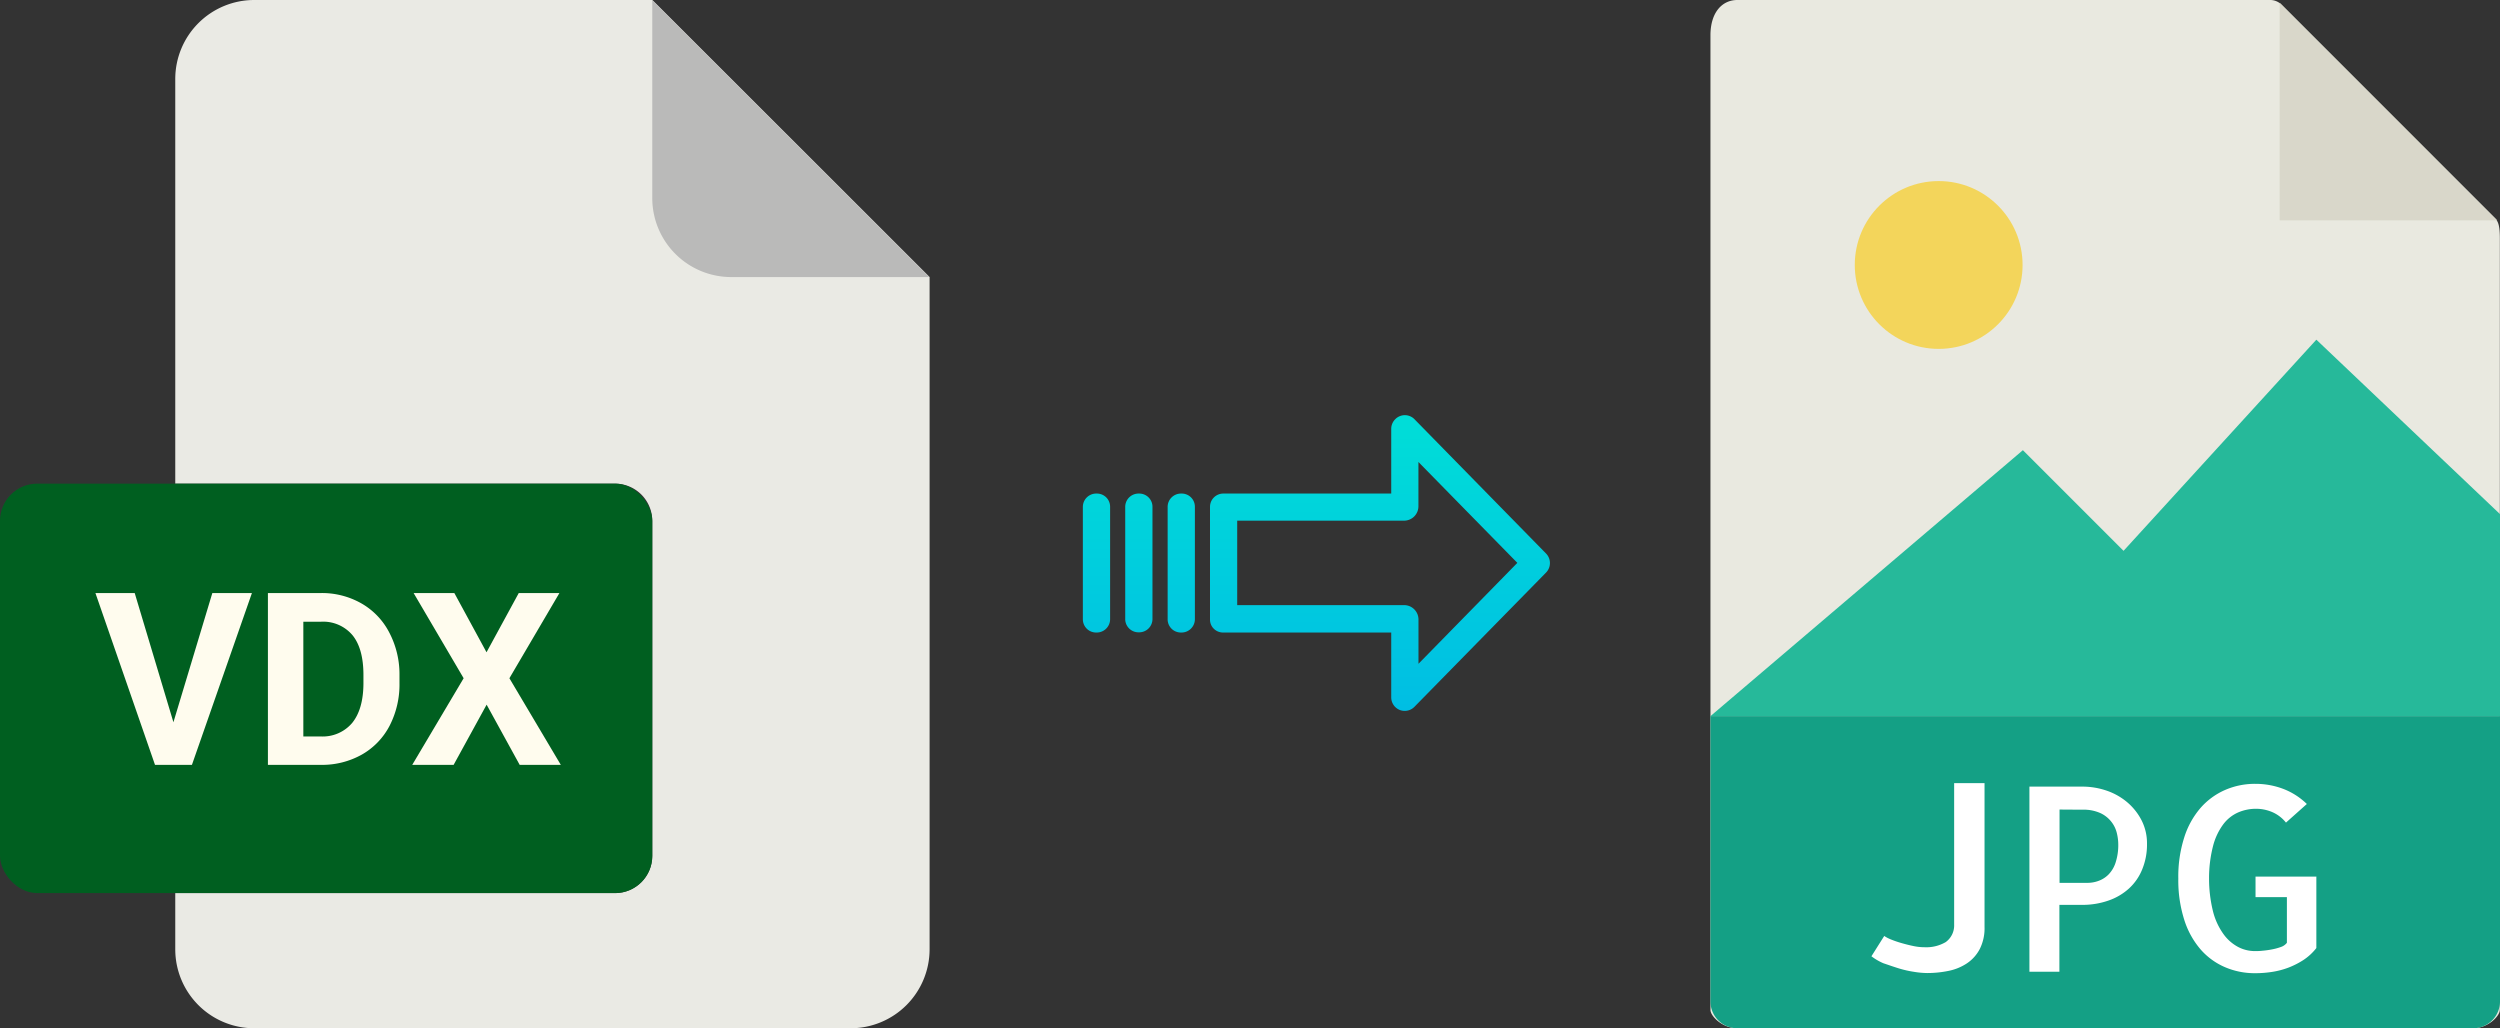<svg xmlns="http://www.w3.org/2000/svg" xmlns:xlink="http://www.w3.org/1999/xlink" viewBox="0 0 486.26 200"><rect x="0" y="0" width="486.26" height="200" fill="#333333" stroke="none"/><defs><style>.cls-1{fill:#e9e9e0;}.cls-2{fill:#d9d7ca;}.cls-3{fill:#f3d55b;}.cls-4{fill:#26b99a;}.cls-5{fill:#14a085;}.cls-6{fill:#fff;}.cls-7{fill:#eaeae4;}.cls-8{fill:#babab9;}.cls-9{fill:#005f20;}.cls-10{fill:#fffcee;}.cls-11{fill:url(#linear-gradient);}.cls-12{fill:url(#linear-gradient-2);}.cls-13{fill:url(#linear-gradient-3);}.cls-14{fill:url(#linear-gradient-4);}</style><linearGradient id="linear-gradient" x1="268.4" y1="135.94" x2="268.4" y2="16.74" gradientTransform="matrix(1, 0, 0, -1, 0, 186.59)" gradientUnits="userSpaceOnUse"><stop offset="0" stop-color="#00efd1"/><stop offset="1" stop-color="#00acea"/></linearGradient><linearGradient id="linear-gradient-2" x1="229.75" y1="135.94" x2="229.75" y2="16.74" xlink:href="#linear-gradient"/><linearGradient id="linear-gradient-3" x1="221.5" y1="135.94" x2="221.5" y2="16.74" xlink:href="#linear-gradient"/><linearGradient id="linear-gradient-4" x1="213.26" y1="135.94" x2="213.26" y2="16.74" xlink:href="#linear-gradient"/></defs><title>vdx to jpg</title><g id="Layer_2" data-name="Layer 2"><g id="JPG"><path class="cls-1" d="M441.56,0H337.91c-2.89,0-5.22,2.34-5.22,6.88V196.43c0,1.23,2.33,3.57,5.22,3.57H481c2.89,0,5.23-2.34,5.23-3.57V46.35c0-2.49-.34-3.29-.92-3.88L443.78.92A3.14,3.14,0,0,0,441.56,0Z"/><polygon class="cls-2" points="443.4 0.54 443.4 42.86 485.72 42.86 443.4 0.54"/><circle class="cls-3" cx="377.08" cy="51.54" r="16.32"/><polygon class="cls-4" points="332.69 139.29 371.97 139.29 486.26 139.29 486.26 100 450.54 66.07 413.04 107.14 393.46 87.56 332.69 139.29"/><path class="cls-5" d="M481,200H337.91a5.22,5.22,0,0,1-5.22-5.23V139.29H486.26v55.48A5.23,5.23,0,0,1,481,200Z"/><path class="cls-6" d="M386,152.32v28a8.93,8.93,0,0,1-.93,4.27,7.52,7.52,0,0,1-2.49,2.78,10,10,0,0,1-3.58,1.47,20.65,20.65,0,0,1-4.18.42,16.43,16.43,0,0,1-2.51-.23,20.45,20.45,0,0,1-3-.68c-1-.31-2-.66-3-1A10.92,10.92,0,0,1,364,186l2.49-3.95a7.05,7.05,0,0,0,1.39.71c.6.24,1.26.47,2,.68s1.47.4,2.25.56a10.25,10.25,0,0,0,2.19.24,7.47,7.47,0,0,0,4.13-1,4,4,0,0,0,1.64-3.39V152.32Z"/><path class="cls-6" d="M400.59,189h-5.86v-36h10.35a14.53,14.53,0,0,1,4.54.74,12.41,12.41,0,0,1,4,2.19,11.51,11.51,0,0,1,2.88,3.54,9.84,9.84,0,0,1,1.1,4.67,12.69,12.69,0,0,1-.93,4.95,10.21,10.21,0,0,1-2.59,3.74,11.49,11.49,0,0,1-4,2.34,15.24,15.24,0,0,1-5.17.83h-4.35v13Zm0-31.54v14.26H406a6.28,6.28,0,0,0,2.13-.37,5.28,5.28,0,0,0,1.93-1.2,5.9,5.9,0,0,0,1.41-2.31,11,11,0,0,0,.54-3.69,9.41,9.41,0,0,0-.25-2,5.69,5.69,0,0,0-1-2.19,5.84,5.84,0,0,0-2.12-1.76,7.91,7.91,0,0,0-3.61-.71Z"/><path class="cls-6" d="M450.54,170.49V184.4a10.54,10.54,0,0,1-2.51,2.32,15.84,15.84,0,0,1-2.93,1.49,15.66,15.66,0,0,1-3.18.83,21,21,0,0,1-3.24.25,14.6,14.6,0,0,1-5.93-1.18,13.25,13.25,0,0,1-4.74-3.46,16.36,16.36,0,0,1-3.17-5.76,25.38,25.38,0,0,1-1.15-8,25.05,25.05,0,0,1,1.15-8,16.26,16.26,0,0,1,3.17-5.74,13.56,13.56,0,0,1,4.76-3.49,14.52,14.52,0,0,1,5.91-1.2,15.18,15.18,0,0,1,5.47,1,13.48,13.48,0,0,1,4.54,2.92L444.63,160a6.94,6.94,0,0,0-2.68-2.05,8.08,8.08,0,0,0-3.13-.64,8.77,8.77,0,0,0-3.44.69,7.3,7.3,0,0,0-2.93,2.31,12.17,12.17,0,0,0-2,4.23,25.09,25.09,0,0,0-.78,6.34,26.42,26.42,0,0,0,.76,6.35,13,13,0,0,0,2,4.39,8.35,8.35,0,0,0,2.84,2.54,7,7,0,0,0,3.34.83c.36,0,.84,0,1.44-.07a16.38,16.38,0,0,0,1.81-.25,10.72,10.72,0,0,0,1.73-.46,2.5,2.5,0,0,0,1.22-.83v-8.88h-6.1v-4h11.91Z"/></g><g id="Layer_2-2" data-name="Layer 2"><path class="cls-7" d="M119.62,173.71H34.09v10.93A15.36,15.36,0,0,0,49.45,200h116a15.37,15.37,0,0,0,15.36-15.36V53.89L126.87,0H49.45A15.36,15.36,0,0,0,34.09,15.36V94.07h85.53a7.25,7.25,0,0,1,7.25,7.24h0v65.16A7.25,7.25,0,0,1,119.62,173.71Z"/><path class="cls-8" d="M180.76,53.89,126.87,0V38.53a15.36,15.36,0,0,0,15.36,15.36h38.53Z"/><rect class="cls-9" y="94.07" width="126.87" height="79.64" rx="7.24"/><path class="cls-10" d="M18.56,115.35H26.2l7.53,25.13,7.57-25.13H49L37.33,148.77H30.15Z"/><path class="cls-10" d="M62.39,115.35a15.51,15.51,0,0,1,7.88,2A13.8,13.8,0,0,1,75.7,123a17.44,17.44,0,0,1,2,8.32v1.54a17.5,17.5,0,0,1-1.91,8.28,13.72,13.72,0,0,1-5.41,5.63,15.78,15.78,0,0,1-7.87,2H52.11V115.35ZM59,120.93v22.31h3.33a7.5,7.5,0,0,0,6.18-2.64q2.13-2.64,2.18-7.55v-1.77q0-5.1-2.12-7.72a7.44,7.44,0,0,0-6.17-2.63Z"/><path class="cls-10" d="M80.18,148.77l10-16.85-9.73-16.57h7.92l6.26,11.52,6.27-11.52h7.91l-9.73,16.57,10,16.85h-8l-6.43-11.71-6.42,11.71Z"/></g><g id="Layer_3" data-name="Layer 3"><path class="cls-11" d="M275.1,81.52a2.61,2.61,0,0,0-3.7,0,2.64,2.64,0,0,0-.8,1.91V96H238a2.59,2.59,0,0,0-2.65,2.54v0l0,22a2.47,2.47,0,0,0,.78,1.79,2.56,2.56,0,0,0,1.87.7H270.6v12.59a2.64,2.64,0,0,0,1.63,2.46,2.57,2.57,0,0,0,1,.19,2.6,2.6,0,0,0,1.88-.79l25.6-26.11a2.65,2.65,0,0,0,0-3.71Zm.8,47.59v-8.63a2.8,2.8,0,0,0-2.69-2.78H240.64V101.27h32.56a2.8,2.8,0,0,0,2.69-2.78V89.86l19.24,19.62Z"/><path class="cls-12" d="M229.76,96h0a2.6,2.6,0,0,0-2.65,2.54v21.93a2.57,2.57,0,0,0,2.58,2.56h.07a2.6,2.6,0,0,0,2.65-2.54V98.53A2.56,2.56,0,0,0,229.82,96Z"/><path class="cls-13" d="M221.51,96h0a2.59,2.59,0,0,0-2.65,2.54v0l0,21.89a2.58,2.58,0,0,0,2.59,2.56h.06a2.59,2.59,0,0,0,2.65-2.54V98.53A2.57,2.57,0,0,0,221.58,96Z"/><path class="cls-14" d="M213.27,96h0a2.6,2.6,0,0,0-2.65,2.54v21.93a2.57,2.57,0,0,0,2.58,2.56h.07a2.6,2.6,0,0,0,2.65-2.54V98.53A2.56,2.56,0,0,0,213.33,96Z"/></g></g></svg>